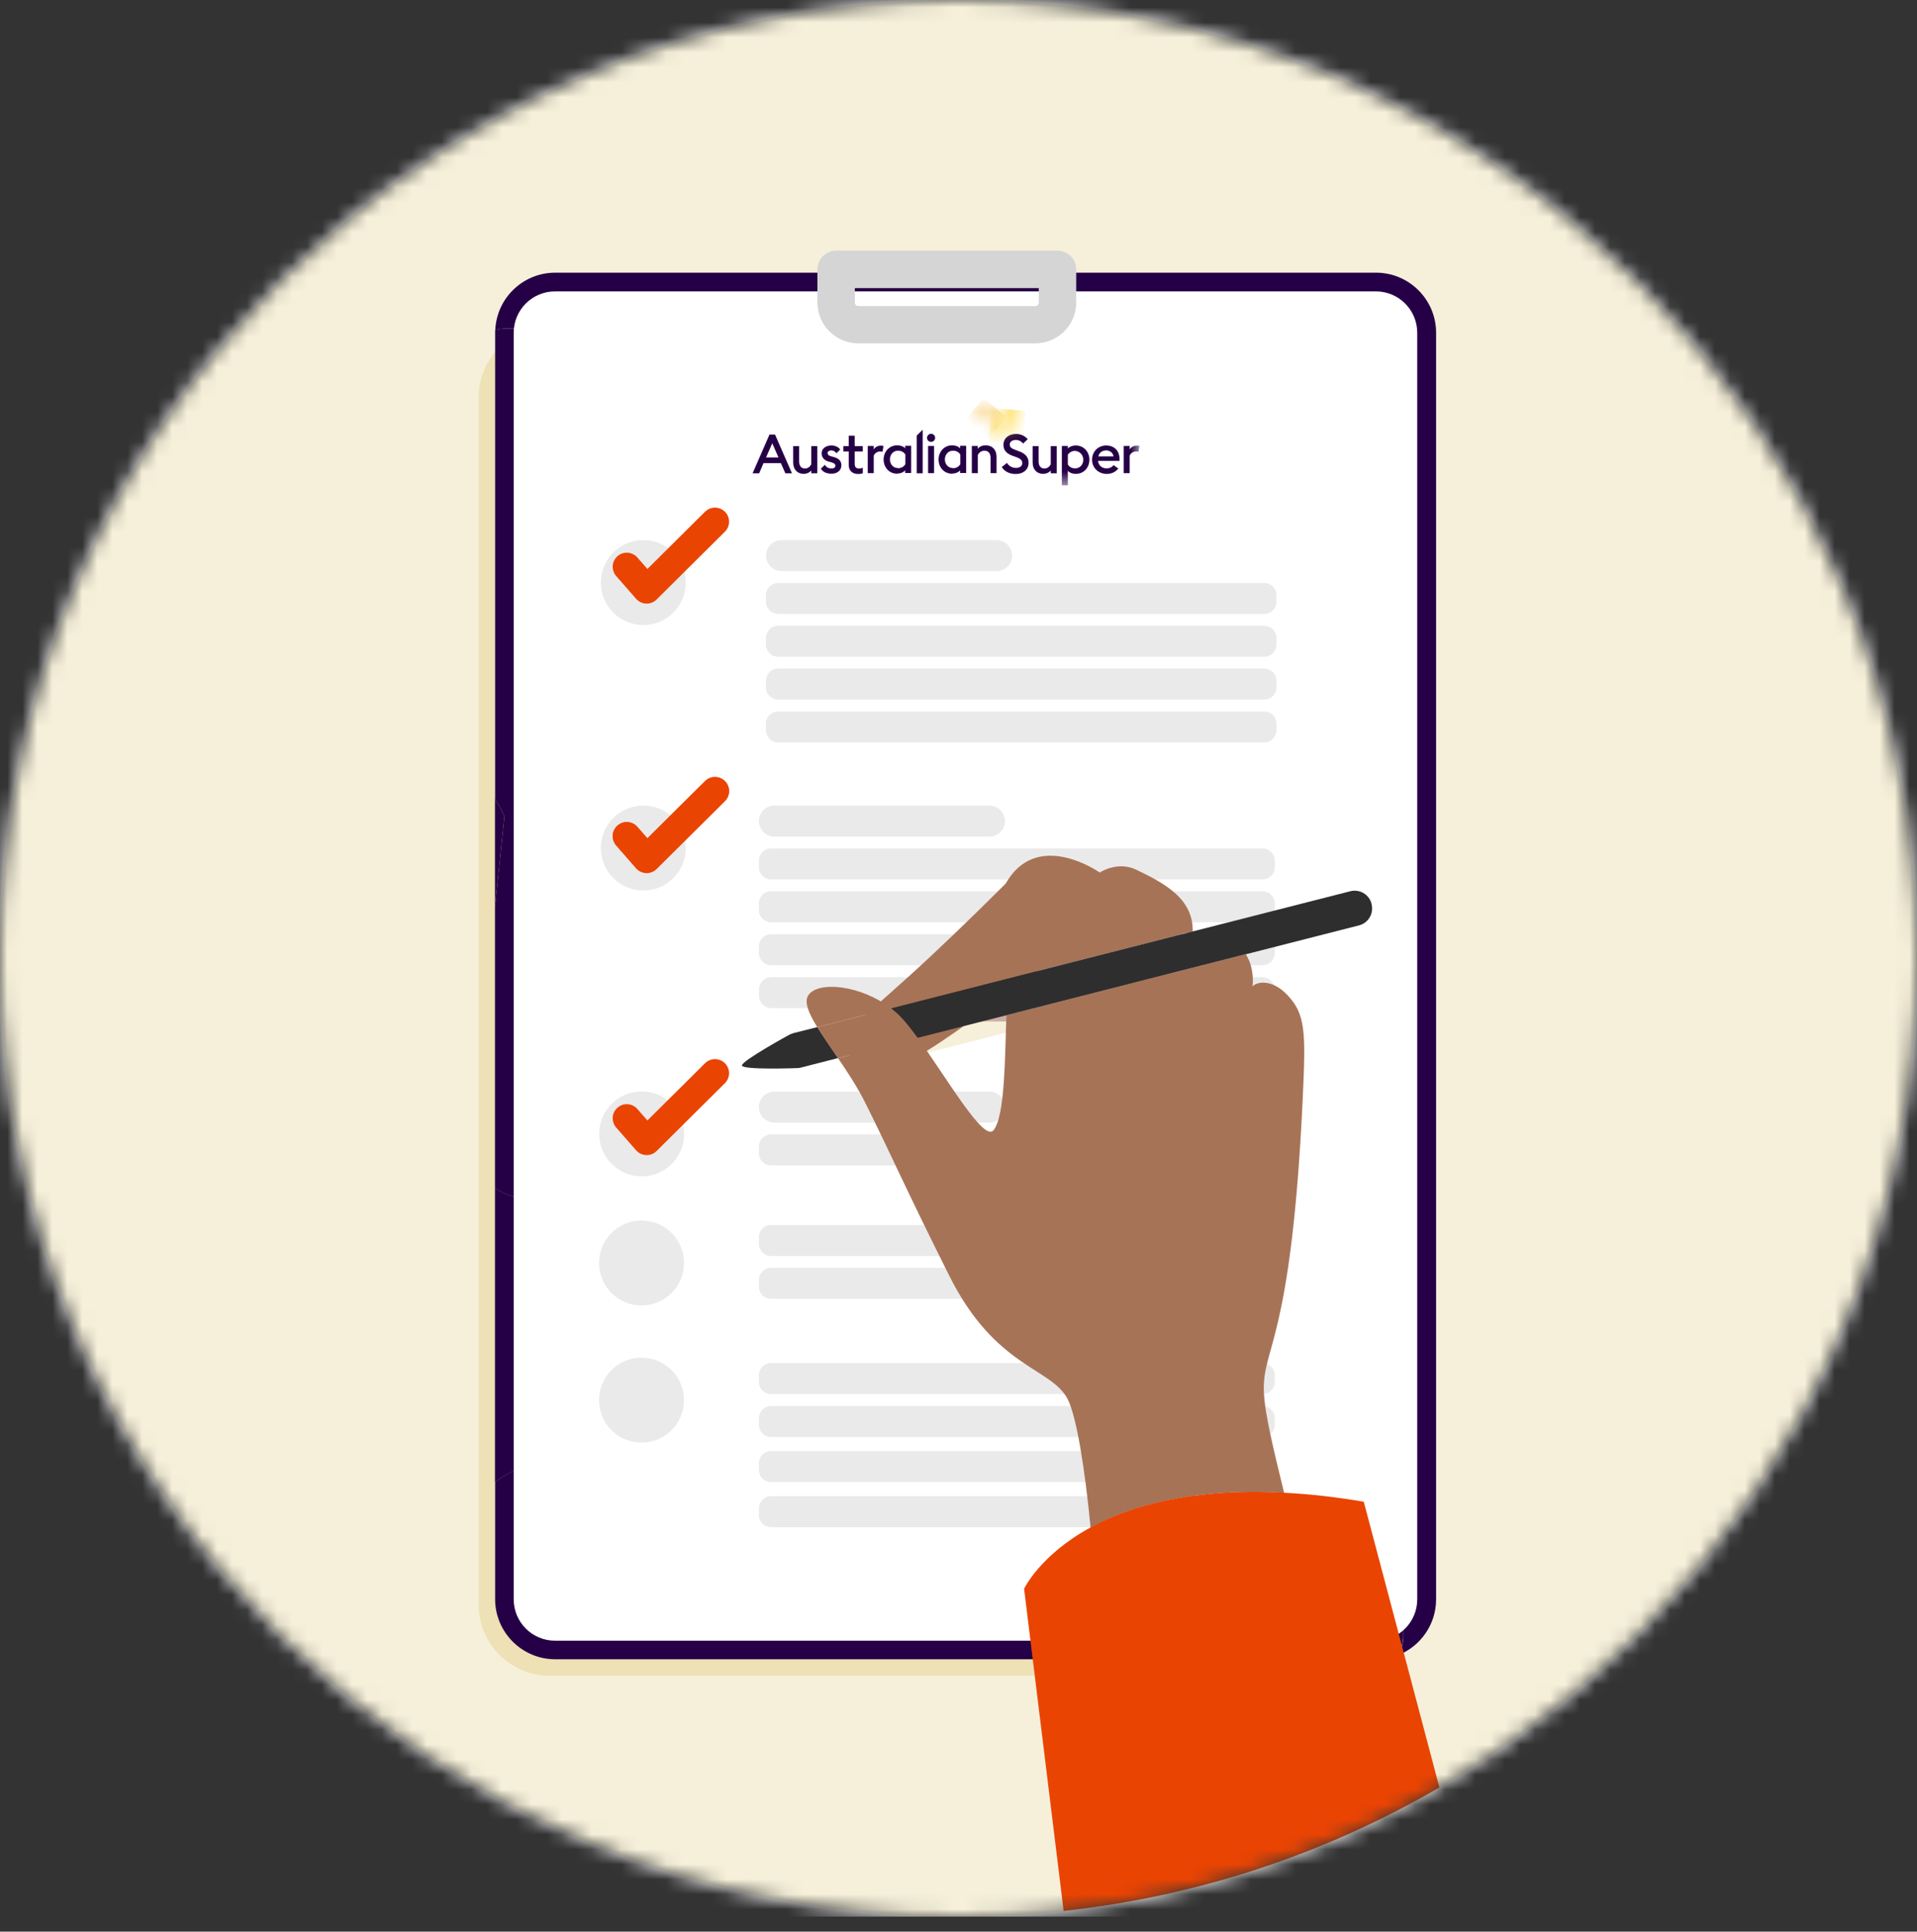 <svg width="128" height="129" viewBox="0 0 128 129" fill="none" xmlns="http://www.w3.org/2000/svg">
<rect x="0" y="0" width="128" height="129" fill="#333333" stroke="none"/>
<g clip-path="url(#clip0_622_59424)">
<mask id="mask0_622_59424" style="mask-type:luminance" maskUnits="userSpaceOnUse" x="0" y="0" width="128" height="128">
<path d="M64 128C99.346 128 128 99.346 128 64C128 28.654 99.346 0 64 0C28.654 0 0 28.654 0 64C0 99.346 28.654 128 64 128Z" fill="white"/>
</mask>
<g mask="url(#mask0_622_59424)">
<path d="M128 0H0V128H128V0Z" fill="white"/>
<path d="M64 128C99.346 128 128 99.346 128 64C128 28.654 99.346 0 64 0C28.654 0 0 28.654 0 64C0 99.346 28.654 128 64 128Z" fill="#F6F0DA"/>
<path d="M31.96 26.55L31.96 107.16C31.96 109.783 34.087 111.91 36.71 111.91H87.54C90.163 111.91 92.29 109.783 92.29 107.16V26.55C92.29 23.927 90.163 21.8 87.54 21.8H36.71C34.087 21.8 31.96 23.927 31.96 26.55Z" fill="#EDE1B5"/>
<path d="M35.55 80.09L55.63 82.18C54.87 83.11 53.51 84.35 51.51 86.04C42.27 93.84 38.04 96.26 35.56 97.57V106.81C35.56 107.65 36.24 108.33 37.08 108.33H91.88C92.72 108.33 93.4 107.65 93.4 106.81V23.5C92.94 22.58 91.98 21.94 90.88 21.94H35.59C35.57 22.03 35.56 22.13 35.56 22.22V80.09H35.55Z" fill="#EDE1B5"/>
<path d="M55.63 82.18L35.55 80.09V97.56C38.03 96.26 42.26 93.83 51.5 86.03C53.5 84.34 54.86 83.1 55.62 82.17L55.63 82.18Z" fill="#F9BC84"/>
<path d="M91.87 18.21H37.07C34.92 18.21 33.16 19.91 33.07 22.04C33.31 21.98 33.55 21.94 33.81 21.94H35.59C35.72 21.24 36.34 20.71 37.08 20.71H91.88C92.72 20.71 93.4 21.39 93.4 22.23V23.51C93.59 23.89 93.7 24.32 93.7 24.77V109.24C93.7 109.7 93.58 110.14 93.38 110.53C94.85 109.93 95.89 108.49 95.89 106.81V22.22C95.89 20.01 94.09 18.21 91.88 18.21H91.87Z" fill="#260046"/>
<path d="M93.69 24.76C93.69 24.31 93.58 23.88 93.39 23.5V106.8C93.39 107.64 92.71 108.32 91.87 108.32H37.07C36.23 108.32 35.55 107.64 35.55 106.8V97.56C34.48 98.12 33.74 98.48 33.06 98.96V106.8C33.06 109.01 34.86 110.81 37.07 110.81H91.87C92.4 110.81 92.91 110.7 93.37 110.52C93.57 110.13 93.69 109.69 93.69 109.23V24.76Z" fill="#260046"/>
<path d="M33.05 53.36C33.28 53.71 33.49 54.1 33.68 54.52L33.05 60.56V79.34C33.56 79.71 34.2 79.95 34.98 80.03L35.55 80.09V22.22C35.55 22.12 35.56 22.03 35.58 21.94H33.8C33.54 21.94 33.3 21.98 33.06 22.04C33.06 22.1 33.06 22.16 33.06 22.22V53.35L33.05 53.36Z" fill="#260046"/>
<path d="M33.05 53.36V60.56L33.68 54.52C33.49 54.1 33.28 53.71 33.05 53.36Z" fill="#260046"/>
<path d="M34.98 80.03C34.2 79.95 33.56 79.7 33.05 79.34V98.97C33.73 98.49 34.48 98.13 35.54 97.57V80.1L34.97 80.04L34.98 80.03Z" fill="#260046"/>
<path d="M34.3 22.22L34.3 106.81C34.3 108.334 35.536 109.57 37.06 109.57H91.87C93.394 109.57 94.63 108.334 94.63 106.81V22.22C94.63 20.696 93.394 19.46 91.87 19.46H37.06C35.536 19.46 34.3 20.696 34.3 22.22Z" fill="white"/>
<path d="M40.12 38.9V38.91C40.12 40.473 41.387 41.74 42.95 41.74H42.96C44.523 41.74 45.79 40.473 45.79 38.91V38.9C45.79 37.337 44.523 36.07 42.96 36.07H42.95C41.387 36.07 40.12 37.337 40.12 38.9Z" fill="#EAEAEA"/>
<path d="M42.84 78.56H42.85C44.413 78.56 45.68 77.293 45.68 75.73V75.72C45.68 74.157 44.413 72.89 42.85 72.89H42.84C41.277 72.89 40.01 74.157 40.01 75.72V75.73C40.01 77.293 41.277 78.56 42.84 78.56Z" fill="#EAEAEA"/>
<path d="M69.13 22.93H57.31C55.81 22.93 54.58 21.71 54.58 20.2V17.99C54.58 17.3 55.14 16.74 55.83 16.74H70.61C71.3 16.74 71.86 17.3 71.86 17.99V20.2C71.86 21.7 70.64 22.93 69.13 22.93ZM57.08 19.24V20.21C57.08 20.34 57.19 20.44 57.31 20.44H69.13C69.26 20.44 69.36 20.33 69.36 20.21V19.24H57.08Z" fill="#D5D5D5"/>
<path d="M51.56 29.59L51.98 30.55H51.15L51.57 29.59H51.56ZM51.38 29.02L50.25 31.61H50.69L50.98 30.93H52.14L52.44 31.61H52.88L51.75 29.02H51.38Z" fill="#260046"/>
<mask id="mask1_622_59424" style="mask-type:luminance" maskUnits="userSpaceOnUse" x="50" y="27" width="27" height="6">
<path d="M76.08 27.42H50.24V32.4H76.08V27.42Z" fill="white"/>
</mask>
<g mask="url(#mask1_622_59424)">
<path d="M54.57 31.61H54.17V31.42C54.05 31.57 53.85 31.65 53.67 31.65C53.24 31.65 52.96 31.35 52.96 30.88V29.79H53.36V30.82C53.36 31.11 53.5 31.29 53.75 31.29C53.94 31.29 54.09 31.17 54.17 31V29.79H54.57V31.61Z" fill="#260046"/>
<path d="M57.94 29.78H58.34V30.02C58.41 29.88 58.6 29.76 58.8 29.76C58.88 29.76 58.94 29.77 58.99 29.78L58.93 30.17C58.93 30.17 58.84 30.15 58.77 30.15C58.61 30.15 58.42 30.24 58.34 30.43V31.6H57.94V29.78Z" fill="#260046"/>
<path d="M59.91 31.64C59.37 31.64 59 31.21 59 30.69C59 30.17 59.37 29.74 59.91 29.74C60.13 29.74 60.32 29.81 60.44 29.94V29.77H60.84V31.59H60.44V31.42C60.31 31.55 60.12 31.63 59.91 31.63M59.96 31.27C60.19 31.27 60.35 31.16 60.45 31.01V30.35C60.36 30.21 60.2 30.1 59.96 30.1C59.64 30.1 59.42 30.36 59.42 30.68C59.42 31 59.64 31.26 59.96 31.26" fill="#260046"/>
<path d="M61.21 29.09L61.61 28.7V31.61H61.21V29.09Z" fill="#260046"/>
<path d="M62.17 29.51C62.02 29.51 61.9 29.39 61.9 29.24C61.9 29.09 62.02 28.97 62.17 28.97C62.32 28.97 62.44 29.09 62.44 29.24C62.44 29.39 62.32 29.51 62.17 29.51ZM61.97 29.78H62.37V31.6H61.97V29.78Z" fill="#260046"/>
<path d="M63.58 31.64C63.04 31.64 62.67 31.21 62.67 30.69C62.67 30.17 63.04 29.74 63.58 29.74C63.8 29.74 63.98 29.81 64.11 29.94V29.77H64.51V31.59H64.11V31.42C63.98 31.55 63.79 31.63 63.58 31.63M63.63 31.27C63.86 31.27 64.02 31.16 64.12 31.01V30.35C64.03 30.21 63.87 30.1 63.63 30.1C63.31 30.1 63.09 30.36 63.09 30.68C63.09 31 63.31 31.26 63.63 31.26" fill="#260046"/>
<path d="M64.88 29.78H65.28V29.97C65.4 29.82 65.6 29.74 65.82 29.74C66.26 29.74 66.54 30.04 66.54 30.51V31.6H66.14V30.57C66.14 30.28 65.99 30.1 65.74 30.1C65.52 30.1 65.37 30.22 65.29 30.39V31.6H64.89V29.78H64.88Z" fill="#260046"/>
<path d="M67.24 30.92C67.37 31.13 67.59 31.25 67.84 31.25C68.09 31.25 68.26 31.12 68.26 30.93C68.26 30.75 68.14 30.63 67.89 30.54L67.61 30.44C67.2 30.29 67 30.06 67 29.71C67 29.26 67.36 28.98 67.84 28.98C68.16 28.98 68.43 29.11 68.62 29.33L68.32 29.62C68.19 29.47 68.03 29.38 67.83 29.38C67.61 29.38 67.42 29.49 67.42 29.68C67.42 29.87 67.54 29.95 67.81 30.05L68.07 30.15C68.45 30.29 68.68 30.52 68.68 30.91C68.68 31.36 68.32 31.66 67.82 31.66C67.4 31.66 67.05 31.47 66.89 31.19L67.23 30.92H67.24Z" fill="#260046"/>
<path d="M70.56 31.61H70.16V31.42C70.04 31.57 69.84 31.65 69.66 31.65C69.23 31.65 68.95 31.35 68.95 30.88V29.79H69.35V30.82C69.35 31.11 69.49 31.29 69.74 31.29C69.93 31.29 70.08 31.17 70.16 31V29.79H70.56V31.61Z" fill="#260046"/>
<path d="M70.9 29.78H71.3V29.95C71.43 29.82 71.62 29.75 71.83 29.75C72.37 29.75 72.74 30.18 72.74 30.7C72.74 31.22 72.37 31.65 71.83 31.65C71.61 31.65 71.43 31.58 71.3 31.44V32.41H70.9V29.78ZM71.79 31.28C72.11 31.28 72.34 31.02 72.33 30.69C72.33 30.32 71.99 30.04 71.63 30.13C71.48 30.17 71.37 30.26 71.3 30.36V31.02C71.39 31.17 71.55 31.28 71.79 31.28Z" fill="#260046"/>
<path d="M75.03 29.78H75.43V30.02C75.5 29.88 75.69 29.76 75.89 29.76C75.97 29.76 76.03 29.77 76.08 29.78L76.02 30.17C76.02 30.17 75.93 30.15 75.86 30.15C75.7 30.15 75.51 30.24 75.43 30.43V31.6H75.03V29.78Z" fill="#260046"/>
<path d="M55.67 30.52L55.48 30.47C55.3 30.42 55.26 30.34 55.26 30.25C55.26 30.14 55.38 30.08 55.5 30.08C55.65 30.08 55.77 30.15 55.85 30.27L56.1 30.02C55.97 29.84 55.76 29.75 55.51 29.75C55.15 29.75 54.86 29.95 54.86 30.27C54.86 30.54 55.02 30.74 55.34 30.83L55.5 30.87C55.72 30.94 55.78 31 55.78 31.1C55.78 31.23 55.66 31.29 55.52 31.29C55.33 31.29 55.16 31.2 55.08 31.04L54.81 31.3C54.95 31.53 55.21 31.64 55.52 31.64C55.9 31.64 56.18 31.42 56.18 31.07C56.18 30.77 55.99 30.61 55.67 30.52Z" fill="#260046"/>
<path d="M57.61 31.24C57.53 31.27 57.46 31.29 57.35 31.29C57.18 31.29 57.07 31.21 57.07 30.98V30.15H57.61V29.79H57.07V29.1H56.67V29.79H56.31V30.15H56.67V31.05C56.67 31.46 56.95 31.66 57.3 31.66C57.42 31.66 57.53 31.64 57.61 31.61V31.25V31.24Z" fill="#260046"/>
<path d="M74.36 31.06C74.26 31.19 74.1 31.28 73.88 31.28C73.58 31.28 73.34 31.08 73.32 30.78H74.75C74.75 30.72 74.75 30.69 74.75 30.65C74.75 30.06 74.35 29.75 73.87 29.75C73.31 29.75 72.91 30.17 72.92 30.72C72.92 31.28 73.41 31.69 73.97 31.65C74.28 31.63 74.51 31.49 74.67 31.29L74.36 31.07V31.06ZM73.86 30.08C74.09 30.08 74.31 30.22 74.35 30.48H73.34C73.39 30.21 73.63 30.08 73.87 30.08" fill="#260046"/>
</g>
<mask id="mask2_622_59424" style="mask-type:luminance" maskUnits="userSpaceOnUse" x="64" y="27" width="3" height="2">
<path d="M64.94 27.71C64.86 27.71 64.85 27.83 64.93 27.85L66.72 28.26C66.86 27.92 66.86 27.63 66.62 27.56L64.93 27.71H64.94Z" fill="white"/>
</mask>
<g mask="url(#mask2_622_59424)">
<path d="M65.681 26.575L64.505 27.977L66.037 29.262L67.213 27.861L65.681 26.575Z" fill="url(#paint0_linear_622_59424)"/>
</g>
<mask id="mask3_622_59424" style="mask-type:luminance" maskUnits="userSpaceOnUse" x="66" y="27" width="3" height="3">
<path d="M68.21 27.42L66.63 27.56C66.87 27.63 66.87 27.93 66.73 28.26L66.23 29.34C66.2 29.41 66.29 29.48 66.35 29.42L68.28 27.54C68.28 27.54 68.29 27.42 68.23 27.42" fill="white"/>
</mask>
<g mask="url(#mask3_622_59424)">
<path d="M66.205 27.24L66.01 29.472L68.291 29.672L68.486 27.44L66.205 27.24Z" fill="url(#paint1_linear_622_59424)"/>
</g>
<path d="M66.54 36.07H52.19C51.615 36.07 51.15 36.533 51.15 37.105C51.15 37.677 51.615 38.14 52.19 38.14H66.54C67.114 38.14 67.58 37.677 67.58 37.105C67.58 36.533 67.114 36.07 66.54 36.07Z" fill="#EAEAEA"/>
<path d="M84.41 38.93H51.96C51.507 38.93 51.14 39.297 51.14 39.75V40.18C51.14 40.633 51.507 41 51.96 41H84.41C84.863 41 85.23 40.633 85.23 40.18V39.75C85.23 39.297 84.863 38.93 84.41 38.93Z" fill="#EAEAEA"/>
<path d="M84.41 41.79H51.96C51.507 41.79 51.14 42.157 51.14 42.61V43.04C51.14 43.493 51.507 43.86 51.96 43.86H84.41C84.863 43.86 85.23 43.493 85.23 43.04V42.61C85.23 42.157 84.863 41.79 84.41 41.79Z" fill="#EAEAEA"/>
<path d="M84.41 44.65H51.96C51.507 44.65 51.14 45.017 51.14 45.47V45.9C51.14 46.353 51.507 46.72 51.96 46.72H84.41C84.863 46.72 85.23 46.353 85.23 45.9V45.47C85.23 45.017 84.863 44.65 84.41 44.65Z" fill="#EAEAEA"/>
<path d="M84.41 47.51H51.96C51.507 47.51 51.14 47.877 51.14 48.33V48.76C51.14 49.213 51.507 49.58 51.96 49.58H84.41C84.863 49.58 85.23 49.213 85.23 48.76V48.33C85.23 47.877 84.863 47.51 84.41 47.51Z" fill="#EAEAEA"/>
<path d="M66.06 53.8H51.71C51.136 53.8 50.67 54.263 50.67 54.835C50.67 55.407 51.136 55.87 51.71 55.87H66.06C66.634 55.87 67.1 55.407 67.1 54.835C67.1 54.263 66.634 53.8 66.06 53.8Z" fill="#EAEAEA"/>
<path d="M84.3 56.66H51.49C51.037 56.66 50.67 57.027 50.67 57.48V57.91C50.67 58.363 51.037 58.73 51.49 58.73H84.3C84.753 58.73 85.12 58.363 85.12 57.91V57.48C85.12 57.027 84.753 56.66 84.3 56.66Z" fill="#EAEAEA"/>
<path d="M84.3 59.52H51.49C51.037 59.52 50.67 59.887 50.67 60.34V60.77C50.67 61.223 51.037 61.59 51.49 61.59H84.3C84.753 61.59 85.12 61.223 85.12 60.77V60.34C85.12 59.887 84.753 59.52 84.3 59.52Z" fill="#EAEAEA"/>
<path d="M84.3 62.39H51.49C51.037 62.39 50.67 62.757 50.67 63.21V63.64C50.67 64.093 51.037 64.46 51.49 64.46H84.3C84.753 64.46 85.12 64.093 85.12 63.64V63.21C85.12 62.757 84.753 62.39 84.3 62.39Z" fill="#EAEAEA"/>
<path d="M40.12 56.63V56.64C40.12 58.203 41.387 59.47 42.95 59.47H42.96C44.523 59.47 45.79 58.203 45.79 56.64V56.63C45.79 55.067 44.523 53.8 42.96 53.8H42.95C41.387 53.8 40.12 55.067 40.12 56.63Z" fill="#EAEAEA"/>
<path d="M66.06 72.9H51.71C51.136 72.9 50.67 73.363 50.67 73.935C50.67 74.507 51.136 74.97 51.71 74.97H66.06C66.634 74.97 67.1 74.507 67.1 73.935C67.1 73.363 66.634 72.9 66.06 72.9Z" fill="#EAEAEA"/>
<path d="M84.3 75.76H51.49C51.037 75.76 50.67 76.127 50.67 76.58V77.01C50.67 77.463 51.037 77.83 51.49 77.83H84.3C84.753 77.83 85.12 77.463 85.12 77.01V76.58C85.12 76.127 84.753 75.76 84.3 75.76Z" fill="#EAEAEA"/>
<path d="M73.6 67.32H84.3C84.75 67.32 85.12 66.95 85.12 66.5V66.08C85.12 65.63 84.75 65.26 84.3 65.26H51.5C51.05 65.26 50.68 65.63 50.68 66.08V66.5C50.68 66.95 51.05 67.32 51.5 67.32H70.95H73.61" fill="#EAEAEA"/>
<path d="M84.3 81.81H51.49C51.037 81.81 50.67 82.177 50.67 82.63V83.06C50.67 83.513 51.037 83.88 51.49 83.88H84.3C84.753 83.88 85.12 83.513 85.12 83.06V82.63C85.12 82.177 84.753 81.81 84.3 81.81Z" fill="#EAEAEA"/>
<path d="M84.3 84.67H51.49C51.037 84.67 50.67 85.037 50.67 85.49V85.92C50.67 86.373 51.037 86.74 51.49 86.74H84.3C84.753 86.74 85.12 86.373 85.12 85.92V85.49C85.12 85.037 84.753 84.67 84.3 84.67Z" fill="#EAEAEA"/>
<path d="M41.85 37.85L43.18 39.37L47.74 34.84" stroke="#EA4403" stroke-width="1.88" stroke-linecap="round" stroke-linejoin="round"/>
<path d="M41.85 55.84L43.18 57.36L47.74 52.83" stroke="#EA4403" stroke-width="1.88" stroke-linecap="round" stroke-linejoin="round"/>
<path d="M42.84 81.51H42.83C41.267 81.51 40 82.777 40 84.34V84.35C40 85.913 41.267 87.18 42.83 87.18H42.84C44.403 87.18 45.67 85.913 45.67 84.35V84.34C45.67 82.777 44.403 81.51 42.84 81.51Z" fill="#EAEAEA"/>
<path d="M84.3 91.03H51.49C51.037 91.03 50.67 91.397 50.67 91.85V92.28C50.67 92.733 51.037 93.1 51.49 93.1H84.3C84.753 93.1 85.12 92.733 85.12 92.28V91.85C85.12 91.397 84.753 91.03 84.3 91.03Z" fill="#EAEAEA"/>
<path d="M84.3 93.9H51.49C51.037 93.9 50.67 94.267 50.67 94.72V95.15C50.67 95.603 51.037 95.97 51.49 95.97H84.3C84.753 95.97 85.12 95.603 85.12 95.15V94.72C85.12 94.267 84.753 93.9 84.3 93.9Z" fill="#EAEAEA"/>
<path d="M84.3 96.91H51.49C51.037 96.91 50.67 97.277 50.67 97.73V98.16C50.67 98.613 51.037 98.98 51.49 98.98H84.3C84.753 98.98 85.12 98.613 85.12 98.16V97.73C85.12 97.277 84.753 96.91 84.3 96.91Z" fill="#EAEAEA"/>
<path d="M84.3 99.92H51.49C51.037 99.92 50.67 100.287 50.67 100.74V101.17C50.67 101.623 51.037 101.99 51.49 101.99H84.3C84.753 101.99 85.12 101.623 85.12 101.17V100.74C85.12 100.287 84.753 99.92 84.3 99.92Z" fill="#EAEAEA"/>
<path d="M42.84 90.67H42.83C41.267 90.67 40 91.937 40 93.5V93.51C40 95.073 41.267 96.34 42.83 96.34H42.84C44.403 96.34 45.67 95.073 45.67 93.51V93.5C45.67 91.937 44.403 90.67 42.84 90.67Z" fill="#EAEAEA"/>
<path d="M41.85 55.84L43.18 57.36L47.74 52.83" stroke="#EA4403" stroke-width="1.88" stroke-linecap="round" stroke-linejoin="round"/>
<path d="M41.85 74.68L43.18 76.2L47.74 71.67" stroke="#EA4403" stroke-width="1.88" stroke-linecap="round" stroke-linejoin="round"/>
<g style="mix-blend-mode:multiply" opacity="0.5">
<path d="M61.45 70.43L67.15 68.97C67.15 68.73 67.19 68.47 67.18 68.22H64.77C63.31 69.27 62.05 70.11 61.45 70.43Z" fill="#EDE1B5"/>
</g>
<path d="M66.99 66.6C66.24 67.16 65.49 67.71 64.78 68.22H67.19C67.17 67.7 67.13 67.15 67.07 66.58L66.99 66.6Z" fill="#EAEAEA"/>
<g style="mix-blend-mode:multiply" opacity="0.5">
<path d="M66.99 66.6C66.24 67.16 65.49 67.71 64.78 68.22H67.19C67.25 67.65 67.13 67.15 67.07 66.58L66.99 66.6Z" fill="#A77357"/>
</g>
<path d="M72.55 61.84C72.63 60.18 68.36 57.79 68.36 57.79C66.37 59.81 64.1 62.03 62.22 63.79C57.59 68.13 56.31 68.64 56.53 70.07C56.7 71.18 59.17 71.63 61.45 70.44C61.45 70.44 61.45 70.44 61.46 70.44L61.27 70.49C60.86 69.92 60.47 69.43 60.12 69.07C59.93 68.87 59.72 68.69 59.5 68.52L66.99 66.61C69.77 64.52 72.5 62.3 72.55 61.84Z" fill="#A77357"/>
<path d="M60.11 69.06C60.46 69.42 60.85 69.91 61.26 70.48L61.45 70.43C62.35 69.96 64.68 68.33 66.98 66.6L59.49 68.51C59.71 68.68 59.92 68.86 60.11 69.06Z" fill="#A77357"/>
<path d="M79.64 62.2C79.67 60.04 77.84 59.03 75.89 58.09C74.61 57.47 73.43 58.27 73.43 58.27C73.43 58.27 69.46 55.46 67.32 58.73C66.37 60.18 66.8 62.93 67.06 65.41L78.87 62.4C78.87 62.33 79.64 62.27 79.64 62.2Z" fill="#A77357"/>
<path d="M53.97 66.47C53.68 66.91 53.99 67.66 54.57 68.6L59.49 67.34C57.49 65.78 54.61 65.49 53.97 66.47Z" fill="#A77357"/>
<path d="M85.74 99.69C85.07 96.94 84.45 94.44 84.39 92.97C84.27 89.91 86.23 89.75 86.99 73.24C87.19 68.9 87.17 67.73 85.96 66.45C84.92 65.35 83.89 65.56 83.63 65.88C83.63 65.88 83.82 64.77 83.18 63.72L67.2 67.8C67.2 67.87 67.2 67.95 67.2 68.02C67.09 70.36 67.13 74.55 66.33 75.49C65.67 76.26 63.22 71.98 61.27 69.31L55.96 70.67C56.59 71.6 57.26 72.61 57.78 73.66C59.38 76.85 60.38 79.2 63.38 85.19C66.47 91.37 70.17 91.31 71.28 93.42C71.89 94.58 72.46 98.25 72.82 102.02C75.48 100.57 79.59 99.36 85.75 99.7L85.74 99.69Z" fill="#A77357"/>
<path d="M52.92 69.02C52.84 69.04 52.76 69.07 52.69 69.11C52.69 69.11 49.55 70.83 49.54 71.15C49.54 71.47 53.21 71.33 53.21 71.33C53.31 71.33 53.4 71.32 53.5 71.29L55.96 70.66C55.45 69.91 54.96 69.21 54.58 68.59L52.92 69.01V69.02Z" fill="#2E2E2E"/>
<path d="M60.11 67.89C59.92 67.69 59.71 67.51 59.49 67.34L54.57 68.6C54.95 69.21 55.43 69.91 55.95 70.67L61.26 69.31C60.85 68.74 60.46 68.25 60.11 67.89Z" fill="#A77357"/>
<g style="mix-blend-mode:multiply" opacity="0.5">
<path d="M67.19 67.8L67.15 68.98L83.56 64.89C83.56 64.51 83.44 64.08 83.14 63.73L67.2 67.8" fill="#A77357"/>
</g>
<path d="M91.58 60.36C91.42 59.73 90.78 59.36 90.16 59.52L78.87 62.4C78.87 62.4 78.87 62.45 78.87 62.47C78.87 62.45 78.87 62.42 78.87 62.4L67.06 65.41L59.5 67.34C59.72 67.51 59.93 67.69 60.12 67.89C60.47 68.25 60.86 68.74 61.27 69.31L67.2 67.8L83.14 63.73H83.18L90.74 61.8C91.37 61.64 91.74 61 91.58 60.38V60.36Z" fill="#2E2E2E"/>
<path d="M85.74 99.69C79.58 99.36 75.47 100.56 72.81 102.01C69.44 103.85 68.38 106.1 68.38 106.1L71.02 127.62C80.09 126.63 88.59 123.75 96.11 119.37L91.06 100.29C89.13 99.96 87.37 99.77 85.74 99.69Z" fill="#EA4403"/>
</g>
</g>
<defs>
<linearGradient id="paint0_linear_622_59424" x1="61.281" y1="33.032" x2="62.159" y2="31.986" gradientUnits="userSpaceOnUse">
<stop stop-color="#E14403"/>
<stop offset="0.12" stop-color="#E14403"/>
<stop offset="0.26" stop-color="#E14903"/>
<stop offset="0.46" stop-color="#E25A03"/>
<stop offset="0.65" stop-color="#E57203"/>
<stop offset="0.79" stop-color="#E88301"/>
<stop offset="1" stop-color="#EFA500"/>
</linearGradient>
<linearGradient id="paint1_linear_622_59424" x1="43.657" y1="23.878" x2="45.581" y2="24.046" gradientUnits="userSpaceOnUse">
<stop stop-color="#E14403"/>
<stop offset="0.12" stop-color="#E14403"/>
<stop offset="0.24" stop-color="#E14903"/>
<stop offset="0.39" stop-color="#E25A03"/>
<stop offset="0.55" stop-color="#E57203"/>
<stop offset="0.66" stop-color="#EA8302"/>
<stop offset="0.88" stop-color="#F7B100"/>
<stop offset="1" stop-color="#FFCC00"/>
</linearGradient>
<clipPath id="clip0_622_59424">
<rect width="128" height="128" fill="white"/>
</clipPath>
</defs>
</svg>
